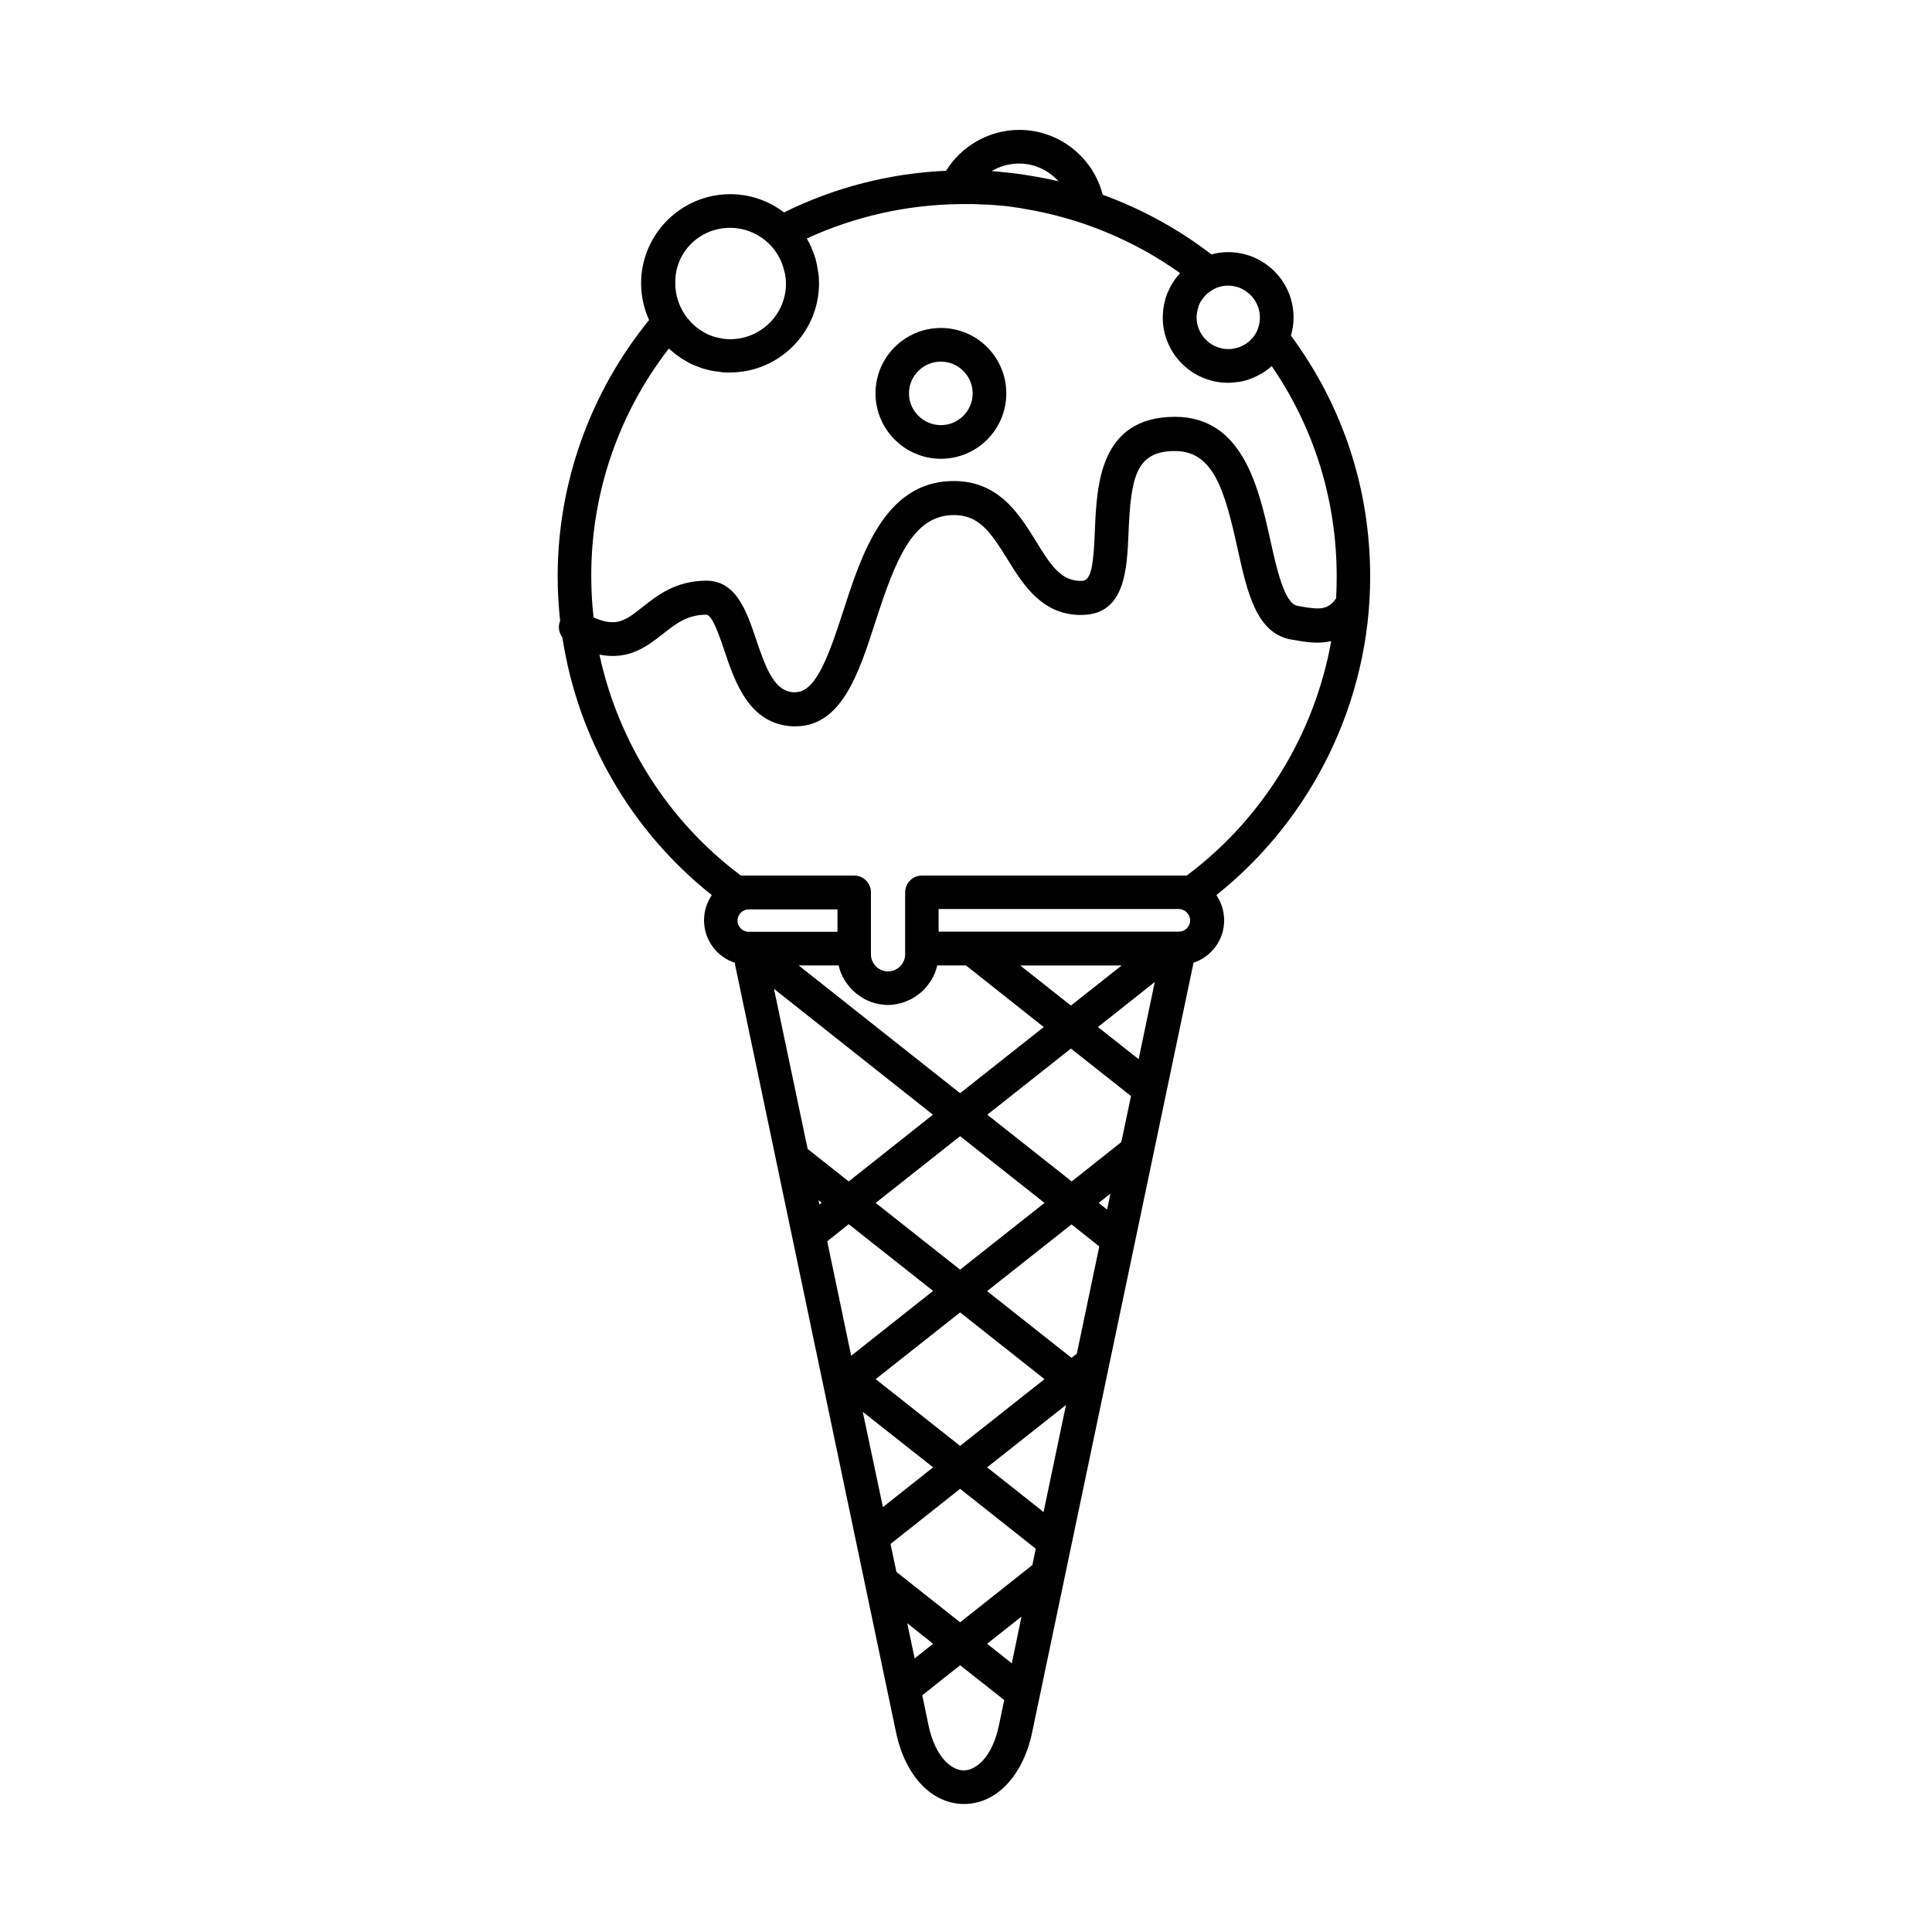 <?xml version="1.0" encoding="UTF-8"?>
<!-- Uploaded to: SVG Repo, www.svgrepo.com, Generator: SVG Repo Mixer Tools -->
<svg fill="#000000" width="800px" height="800px" version="1.1" viewBox="144 144 512 512" xmlns="http://www.w3.org/2000/svg">
 <g>
  <path d="m507.11 296.82c0-23.277-7.254-45.293-21.008-63.883 0.453-1.512 0.707-3.125 0.707-4.785 0-9.574-7.758-17.332-17.332-17.332-1.562 0-3.023 0.203-4.434 0.605-8.766-6.75-18.488-12.043-28.816-15.82-2.57-9.977-11.586-17.18-22.117-17.18-7.91 0-15.266 4.18-19.398 10.832-14.914 0.656-29.625 4.434-42.926 11.035-3.981-3.023-8.918-4.836-14.258-4.836-13.047 0-23.629 10.629-23.629 23.629 0 3.477 0.754 6.75 2.117 9.723-15.617 19.195-24.234 43.176-24.234 68.016 0 3.93 0.25 7.809 0.656 11.688-0.605 1.512-0.352 3.176 0.605 4.434 4.082 26.754 18.188 51.289 39.598 68.266-1.309 1.914-2.066 4.231-2.066 6.699 0 5.238 3.426 9.672 8.16 11.234 0.051 0.152 0.051 0.301 0.051 0.453l42.672 203.49c2.418 11.539 9.473 18.992 18.035 18.992 8.516 0 15.617-7.457 18.035-18.992l42.672-203.49c0.051-0.152 0.051-0.301 0.051-0.453 4.734-1.562 8.16-5.996 8.16-11.234 0-2.469-0.754-4.785-2.066-6.699 25.551-20.355 40.766-51.539 40.766-84.391zm-29.223-68.668c0 1.715-0.504 3.324-1.41 4.684 0 0.051-0.051 0.051-0.051 0.102-0.25 0.352-0.555 0.707-0.855 1.008-0.102 0.102-0.203 0.203-0.301 0.301-0.25 0.25-0.504 0.453-0.805 0.656-0.102 0.102-0.25 0.203-0.352 0.25-0.402 0.25-0.805 0.453-1.211 0.656-0.152 0.051-0.301 0.102-0.402 0.152-0.301 0.102-0.656 0.25-1.008 0.301-0.152 0.051-0.301 0.051-0.453 0.102-0.504 0.102-0.957 0.152-1.512 0.152-4.637 0-8.414-3.777-8.414-8.414 0-0.504 0.051-1.008 0.152-1.512 0.051-0.152 0.051-0.301 0.102-0.453 0.102-0.352 0.203-0.707 0.301-1.059 0.051-0.152 0.102-0.25 0.152-0.402 0.203-0.453 0.402-0.855 0.707-1.258 0.051-0.102 0.102-0.152 0.152-0.203 0.25-0.301 0.504-0.656 0.754-0.906 0.102-0.102 0.203-0.203 0.301-0.301 0.301-0.301 0.605-0.555 0.957-0.754 0.051-0.051 0.152-0.102 0.203-0.152 1.309-0.906 2.922-1.41 4.637-1.41 4.578 0.047 8.355 3.828 8.355 8.461zm-63.832-40.809c4.133 0 7.859 1.812 10.43 4.684-3.68-0.855-7.356-1.512-11.133-2.016-0.152 0-0.352-0.051-0.504-0.051-1.211-0.152-2.418-0.301-3.629-0.402-0.402-0.051-0.855-0.102-1.258-0.102-0.402-0.051-0.805-0.102-1.16-0.102 2.164-1.305 4.684-2.012 7.254-2.012zm-76.578 17.031c7.055 0 13 4.988 14.41 11.637 0 0.051 0 0.102 0.051 0.152 0.102 0.402 0.152 0.805 0.203 1.211 0 0.102 0.051 0.152 0.051 0.25 0.051 0.504 0.102 1.008 0.102 1.512 0 8.113-6.602 14.711-14.711 14.762-0.555 0-1.16-0.051-1.715-0.102-0.203 0-0.402-0.051-0.555-0.102-0.352-0.051-0.707-0.102-1.059-0.203-0.25-0.051-0.453-0.102-0.656-0.152-0.301-0.102-0.605-0.203-0.906-0.301-0.25-0.102-0.504-0.152-0.707-0.25-0.301-0.102-0.555-0.25-0.805-0.402-0.453-0.203-0.906-0.453-1.309-0.754-0.203-0.102-0.352-0.25-0.555-0.352-0.25-0.203-0.504-0.352-0.754-0.555-0.203-0.152-0.352-0.301-0.504-0.453-0.25-0.203-0.453-0.402-0.656-0.605-0.203-0.203-0.402-0.402-0.605-0.656-0.25-0.25-0.453-0.555-0.707-0.805-0.25-0.301-0.504-0.656-0.707-1.008-1.512-2.316-2.418-5.09-2.418-8.062-0.25-8.164 6.348-14.762 14.512-14.762zm-16.223 31.988c0.352 0.352 0.754 0.656 1.109 0.957 0 0 0.051 0.051 0.051 0.051 0.555 0.453 1.16 0.906 1.812 1.359 0.605 0.402 1.258 0.805 1.914 1.16 0 0 0.051 0 0.051 0.051 0.605 0.352 1.258 0.656 1.914 0.906 0.051 0 0.102 0.051 0.152 0.051 0.605 0.25 1.258 0.504 1.863 0.707 0.102 0.051 0.203 0.102 0.352 0.102 0.605 0.203 1.16 0.301 1.762 0.453 0.152 0.051 0.352 0.102 0.504 0.102 0.605 0.102 1.16 0.203 1.762 0.25 0.203 0 0.352 0.051 0.555 0.102 0.754 0.102 1.562 0.102 2.367 0.102 13.047 0 23.629-10.629 23.629-23.629 0-0.957-0.051-1.914-0.203-2.82-0.051-0.301-0.102-0.605-0.152-0.906-0.102-0.605-0.203-1.258-0.352-1.863-0.102-0.352-0.152-0.707-0.25-1.008-0.203-0.656-0.402-1.258-0.656-1.863-0.152-0.402-0.352-0.805-0.504-1.211-0.25-0.605-0.555-1.211-0.906-1.812-0.051-0.152-0.152-0.301-0.203-0.402 12.645-5.844 26.602-8.969 40.656-9.117h2.672 0.805c1.211 0.051 2.418 0.102 3.68 0.152h0.402c1.211 0.102 2.469 0.203 3.68 0.301 0.203 0 0.402 0.051 0.605 0.051 0.957 0.102 1.965 0.25 2.922 0.402 0.453 0.051 0.906 0.102 1.359 0.203 0.203 0.051 0.352 0.051 0.555 0.102 14.914 2.418 29.223 8.262 41.562 17.078-0.152 0.152-0.25 0.301-0.402 0.504-0.152 0.152-0.25 0.301-0.402 0.453-0.203 0.25-0.402 0.504-0.555 0.754-0.152 0.203-0.301 0.402-0.402 0.605-0.152 0.25-0.301 0.453-0.453 0.707-0.152 0.25-0.301 0.504-0.402 0.707-0.102 0.203-0.203 0.453-0.301 0.656-0.152 0.301-0.25 0.555-0.402 0.855-0.102 0.203-0.152 0.402-0.25 0.656-0.102 0.301-0.203 0.605-0.301 0.906-0.051 0.203-0.102 0.453-0.152 0.656-0.102 0.301-0.152 0.605-0.203 0.906-0.051 0.301-0.102 0.555-0.152 0.855-0.051 0.25-0.102 0.504-0.102 0.805-0.051 0.555-0.102 1.109-0.102 1.715 0 9.574 7.758 17.332 17.332 17.332 0.555 0 1.109-0.051 1.664-0.102 0.301-0.051 0.605-0.102 0.855-0.102 0.25-0.051 0.504-0.051 0.754-0.102 0.352-0.051 0.707-0.152 1.059-0.25 0.152-0.051 0.301-0.051 0.453-0.102 0.402-0.102 0.754-0.25 1.16-0.402 0.102-0.051 0.25-0.102 0.352-0.152 0.402-0.152 0.754-0.301 1.109-0.504 0.102-0.051 0.203-0.102 0.352-0.152 0.352-0.203 0.707-0.352 1.059-0.555 0.152-0.102 0.25-0.152 0.402-0.25 0.301-0.203 0.605-0.402 0.906-0.605 0.152-0.102 0.301-0.25 0.453-0.352 0.25-0.203 0.504-0.402 0.754-0.605 0.051-0.051 0.152-0.102 0.203-0.203 11.285 16.426 17.23 35.621 17.23 55.773 0 1.914-0.051 3.879-0.152 5.793-2.168 3.074-4.281 3.023-9.219 2.168l-1.059-0.203c-3.426-0.605-5.492-9.875-7.152-17.383-3.074-13.805-7.254-32.695-25.293-32.695h-0.152c-19.852 0.152-20.555 18.188-21.059 30.18-0.352 9.117-0.957 13.199-3.375 13.301-5.391 0.152-8.062-3.68-12.242-10.531-4.484-7.254-10.078-16.324-22.57-15.922-17.531 0.555-23.629 19.398-28.516 34.512-4.231 13.098-7.508 21.613-12.949 21.461-5.09-0.152-7.305-5.644-10.125-14.008-2.469-7.305-5.188-15.566-13.199-15.566h-0.051c-8.113 0.051-13 3.93-16.93 7.055-4.383 3.477-6.852 5.391-12.898 2.672-0.402-3.578-0.605-7.152-0.605-10.781-0.094-21.977 7.211-43.238 20.562-60.469zm53.352 173.06c0.102 0.051 0.25 0.102 0.352 0.152 0.605 0.203 1.258 0.402 1.914 0.504 0.102 0 0.203 0.051 0.301 0.051 0.707 0.102 1.41 0.203 2.117 0.203 0.707 0 1.461-0.051 2.117-0.203 0.102 0 0.203-0.051 0.301-0.051 0.656-0.102 1.309-0.301 1.914-0.504 0.102-0.051 0.25-0.102 0.352-0.152 0.605-0.25 1.211-0.504 1.812-0.805 0.051-0.051 0.152-0.102 0.203-0.152 0.555-0.301 1.109-0.707 1.613-1.109 0.051-0.051 0.102-0.051 0.152-0.102 0.504-0.402 1.008-0.855 1.41-1.359l0.25-0.25c0.402-0.504 0.805-1.008 1.16-1.562 0.051-0.102 0.102-0.203 0.203-0.301 0.352-0.555 0.656-1.16 0.906-1.762 0-0.051 0.051-0.102 0.051-0.102 0.25-0.605 0.453-1.258 0.605-1.914 0-0.051 0.051-0.102 0.051-0.152h7.609l20.605 16.324-22.168 17.531-42.773-33.855h10.578c0 0.051 0.051 0.102 0.051 0.152 0.152 0.656 0.352 1.309 0.605 1.914 0 0.051 0.051 0.102 0.051 0.102 0.25 0.605 0.555 1.211 0.906 1.762 0.051 0.102 0.102 0.203 0.203 0.301 0.352 0.555 0.754 1.059 1.16 1.562 0.102 0.102 0.152 0.152 0.25 0.25 0.453 0.504 0.906 0.957 1.41 1.359 0.051 0.051 0.102 0.051 0.152 0.102 0.504 0.402 1.059 0.754 1.613 1.109 0.051 0.051 0.152 0.102 0.203 0.152 0.5 0.301 1.105 0.555 1.758 0.805zm37.535 175.38-6.551-5.188 9.117-7.203zm29.02-138.14-13.148 10.43-22.371-17.684 22.168-17.531 15.922 12.594zm-20.355 16.121-22.371 17.684-22.371-17.684 22.371-17.684zm8.566 39.953-1.41 1.109-22.371-17.684 22.371-17.684 7.356 5.844zm-8.566 6.75-22.371 17.684-22.371-17.684 22.371-17.684zm-51.891-52.395-10.883-8.613-8.918-42.422 42.117 33.352zm-8.012 4.984 0.855 0.656-0.605 0.453zm8.012 6.348 22.371 17.684-21.715 17.18-6.348-30.328zm3.727 49.727 18.641 14.711-13.301 10.531zm11.789 56.023 6.852 5.441-4.887 3.879zm-2.871-13.602-1.562-7.406 18.438-14.609 20.051 15.871-0.906 4.332-19.145 15.164zm38.996-15.871-14.965-11.84 20.906-16.523zm16.828-80.156-2.215-1.762 3.125-2.469zm8.363-39.852-10.781-8.516 15.062-11.941zm-17.938-14.207-13.453-10.629h26.902zm31.59-22.57c0 1.664-1.359 2.973-2.973 2.973h-63.684v-5.996h63.684c1.613 0.051 2.973 1.41 2.973 3.023zm-93.508 3.023h-23.477c-1.613 0-2.973-1.359-2.973-2.973s1.359-2.973 2.973-2.973h23.527v5.945zm33.504 222.23c-3.375 0-7.559-3.68-9.32-11.891l-1.664-8.012 10.027-7.961 11.688 9.219-1.41 6.75c-1.715 8.219-5.945 11.895-9.32 11.895zm59.098-237.14h-70.184c-2.469 0-4.434 2.016-4.434 4.434v16.426c0 2.469-2.016 4.535-4.535 4.535-2.519 0-4.535-2.016-4.535-4.535v-16.426c0-2.469-2.016-4.434-4.434-4.434h-30.027c-19.297-14.41-32.496-35.418-37.484-58.543 7.859 1.562 12.695-2.266 16.828-5.492 3.426-2.719 6.449-5.09 11.488-5.09 1.613 0 3.578 5.945 4.785 9.473 2.769 8.312 6.602 19.699 18.289 20.102h0.555c12.242 0 16.777-14.055 21.16-27.609 5.289-16.426 9.875-28.012 20.305-28.363 7.004-0.25 10.125 4.281 14.711 11.688 4.133 6.699 9.32 15.113 20.051 14.762 11.184-0.301 11.637-12.242 12.043-21.816 0.605-14.66 1.965-21.562 12.191-21.613h0.102c10.125 0 13.148 10.176 16.574 25.746 2.57 11.637 4.988 22.672 14.359 24.234l1.008 0.152c2.519 0.453 5.945 1.059 9.473 0.25-4.383 24.488-17.988 46.957-38.289 62.121z"/>
  <path d="m393.35 265.58c9.574 0 17.332-7.758 17.332-17.332s-7.758-17.332-17.332-17.332c-9.574 0-17.332 7.758-17.332 17.332 0 9.523 7.762 17.332 17.332 17.332zm0-25.746c4.637 0 8.414 3.777 8.414 8.414s-3.777 8.414-8.414 8.414c-4.633 0-8.465-3.777-8.465-8.414 0-4.633 3.781-8.414 8.465-8.414z"/>
 </g>
</svg>